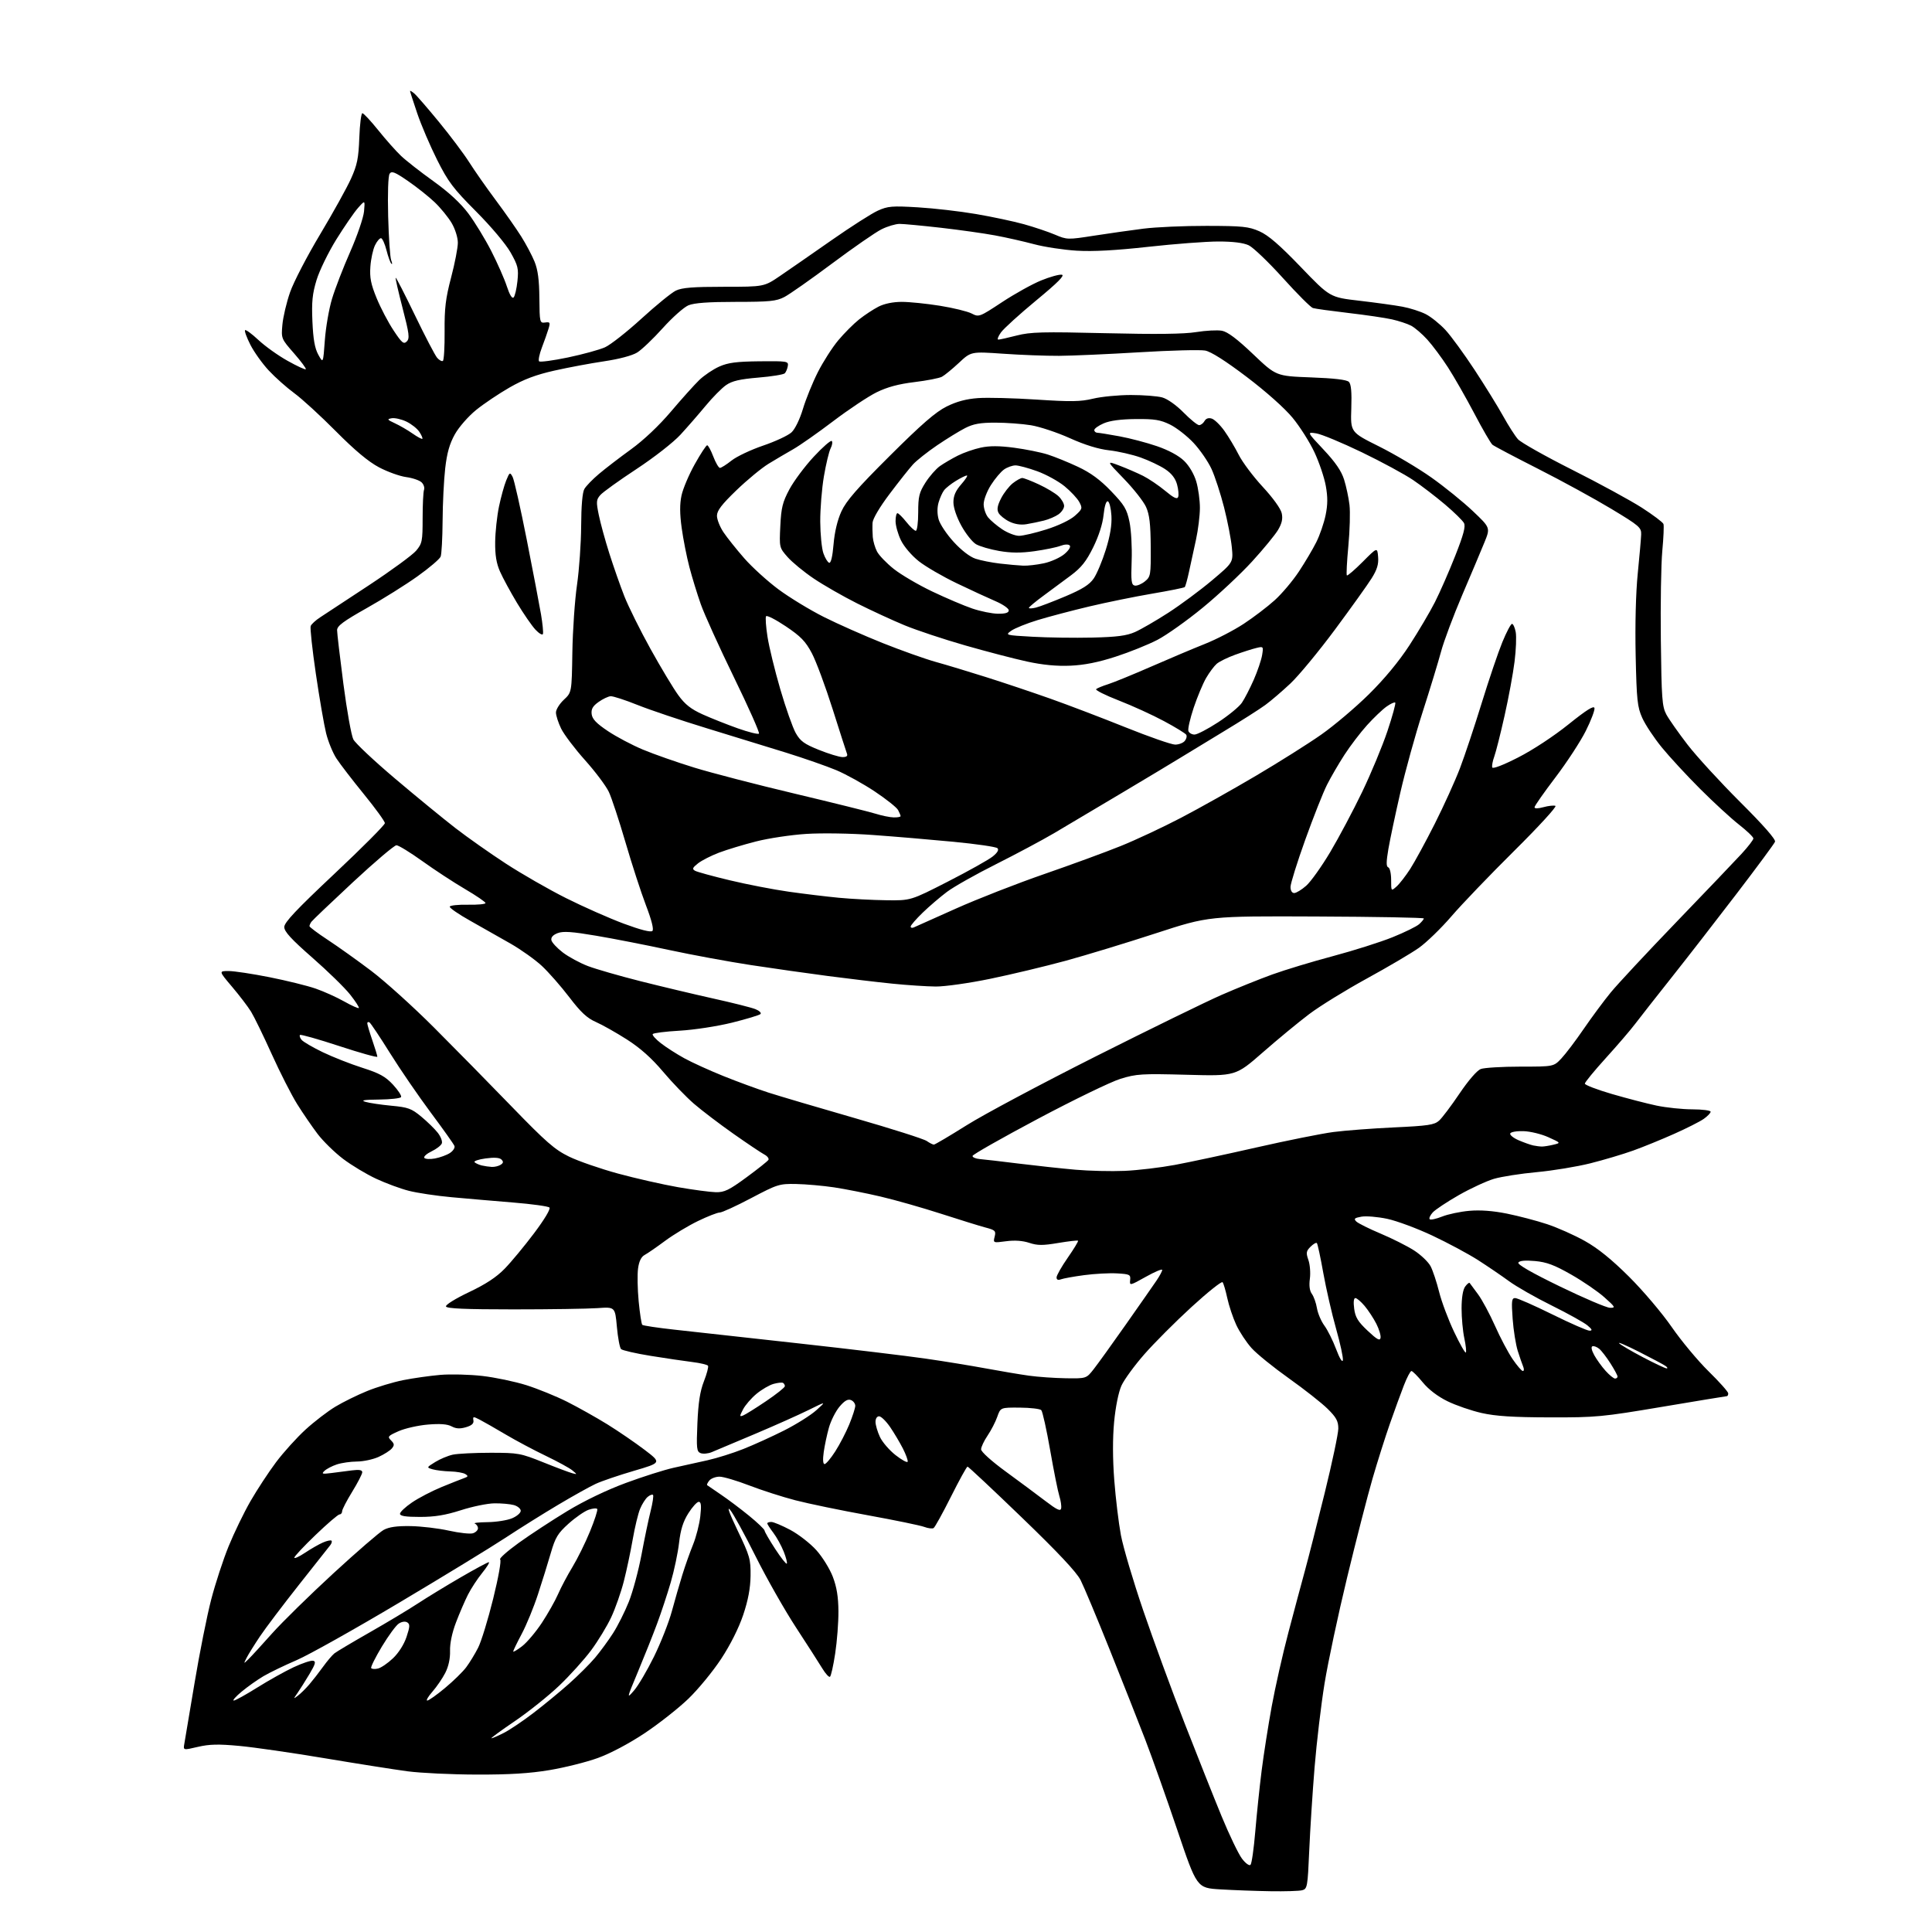 <?xml version="1.0" encoding="UTF-8" standalone="no"?>
<svg 
  version="1.1" 
  xmlns="http://www.w3.org/2000/svg" 
  xmlns:xlink="http://www.w3.org/1999/xlink" 
  xmlns:svg="http://www.w3.org/2000/svg"
  xmlns:rdf="http://www.w3.org/1999/02/22-rdf-syntax-ns#"
  xmlns:cc="http://creativecommons.org/ns#"
  xmlns:dc="http://purl.org/dc/elements/1.1/"
  viewBox="0 0 768 768"
  width="768"
  height="768"
>
<style>svg {background-color: white; }</style>"
<path stroke="none" fill="black" fill-rule="evenodd" d="M505.00,751.79C499.23,751.70 490.29,751.37 485.14,751.06C475.78,750.50 475.78,750.50 468.01,727.50C463.74,714.85 457.99,698.65 455.24,691.50C452.48,684.35 446.11,668.21 441.07,655.63C436.03,643.05 430.85,630.67 429.56,628.13C427.95,624.95 420.64,617.16 406.21,603.25C394.66,592.11 384.94,583.00 384.61,583.00C384.28,583.00 381.33,588.36 378.04,594.92C374.75,601.48 371.64,607.11 371.12,607.43C370.59,607.75 368.93,607.54 367.41,606.97C365.90,606.39 355.85,604.32 345.08,602.36C334.31,600.41 321.30,597.72 316.16,596.38C311.02,595.05 302.77,592.39 297.81,590.48C292.85,588.57 287.55,587.00 286.02,587.00C284.49,587.00 282.68,587.69 281.98,588.52C281.28,589.36 280.89,590.20 281.11,590.38C281.32,590.56 283.77,592.23 286.54,594.10C289.32,595.97 294.35,599.75 297.72,602.50C301.10,605.25 303.89,607.92 303.93,608.43C303.97,608.94 305.86,612.22 308.14,615.71C310.41,619.20 312.49,621.84 312.76,621.57C313.03,621.30 312.48,619.15 311.54,616.79C310.60,614.43 308.75,611.07 307.42,609.32C306.09,607.57 305.00,605.88 305.00,605.57C305.00,605.26 305.72,605.00 306.61,605.00C307.50,605.00 310.90,606.43 314.17,608.17C317.45,609.92 322.10,613.54 324.51,616.22C326.92,618.90 329.87,623.66 331.06,626.80C332.61,630.85 333.25,634.81 333.29,640.50C333.32,644.90 332.74,652.46 332.00,657.29C331.27,662.13 330.33,666.30 329.92,666.55C329.51,666.80 328.15,665.32 326.90,663.26C325.65,661.19 320.95,653.88 316.46,647.00C311.96,640.12 304.73,627.39 300.39,618.71C296.05,610.02 291.49,601.69 290.24,600.21C288.84,598.53 289.97,601.64 293.22,608.42C298.08,618.55 298.44,619.84 298.36,626.42C298.29,631.33 297.40,636.09 295.44,641.94C293.68,647.17 290.36,653.80 286.68,659.41C283.41,664.38 277.54,671.53 273.62,675.30C269.70,679.07 261.88,685.23 256.23,688.99C250.05,693.10 242.65,697.02 237.68,698.82C233.14,700.47 224.49,702.63 218.46,703.64C210.56,704.96 202.47,705.46 189.50,705.42C179.60,705.40 167.22,704.81 162.00,704.12C156.78,703.42 141.99,701.09 129.14,698.94C116.29,696.78 100.99,694.57 95.14,694.03C86.82,693.25 83.23,693.34 78.65,694.41C72.80,695.78 72.80,695.78 73.28,693.14C73.55,691.69 75.37,680.83 77.34,669.00C79.31,657.17 82.28,642.28 83.94,635.89C85.60,629.50 88.73,619.93 90.90,614.62C93.07,609.31 96.97,601.26 99.57,596.74C102.18,592.21 106.74,585.25 109.72,581.27C112.70,577.30 117.99,571.45 121.47,568.27C124.94,565.10 130.28,561.00 133.33,559.17C136.38,557.33 142.05,554.54 145.94,552.96C149.83,551.37 156.28,549.43 160.26,548.63C164.24,547.84 170.88,546.90 175.00,546.54C179.12,546.19 186.65,546.38 191.72,546.96C196.79,547.54 204.66,549.19 209.22,550.62C213.77,552.06 221.07,555.03 225.44,557.22C229.80,559.42 237.00,563.46 241.44,566.20C245.87,568.95 252.53,573.51 256.24,576.33C262.97,581.46 262.97,581.46 252.02,584.67C246.00,586.43 239.14,588.77 236.79,589.86C234.43,590.96 227.72,594.70 221.88,598.18C216.03,601.65 206.58,607.57 200.88,611.32C195.17,615.08 176.14,626.70 158.58,637.15C141.03,647.60 122.75,657.85 117.95,659.92C113.15,661.98 107.22,664.85 104.76,666.29C102.31,667.73 98.39,670.51 96.05,672.46C93.72,674.40 92.31,676.00 92.92,676.00C93.52,676.00 97.73,673.67 102.26,670.83C106.79,667.99 113.30,664.36 116.72,662.75C120.14,661.15 123.62,659.99 124.46,660.17C125.68,660.44 125.39,661.47 122.99,665.50C121.35,668.25 119.22,671.62 118.26,673.00C116.56,675.45 116.57,675.47 118.49,674.00C119.57,673.17 121.58,671.19 122.96,669.58C124.33,667.98 126.79,664.83 128.41,662.58C130.02,660.34 132.06,657.94 132.92,657.25C133.79,656.56 140.12,652.79 147.00,648.87C153.88,644.95 162.45,639.80 166.06,637.43C169.67,635.06 177.32,630.40 183.06,627.06C188.80,623.73 193.86,621.00 194.31,621.00C194.76,621.00 193.58,622.91 191.69,625.25C189.79,627.59 187.24,631.49 186.01,633.93C184.78,636.37 182.64,641.32 181.27,644.93C179.71,649.01 178.81,653.30 178.90,656.25C178.99,659.29 178.30,662.44 177.01,664.98C175.90,667.16 173.59,670.53 171.89,672.47C170.19,674.41 169.27,676.00 169.84,676.00C170.42,676.00 173.59,673.76 176.88,671.02C180.18,668.28 183.98,664.56 185.32,662.77C186.67,660.97 188.80,657.48 190.06,655.00C191.32,652.52 194.01,643.75 196.05,635.50C198.18,626.87 199.35,620.25 198.82,619.91C198.31,619.58 201.63,616.62 206.19,613.33C210.76,610.04 219.45,604.35 225.50,600.68C232.27,596.58 241.23,592.28 248.79,589.49C255.55,586.99 264.10,584.28 267.79,583.46C271.48,582.64 277.54,581.29 281.27,580.47C284.99,579.64 291.40,577.63 295.51,575.99C299.63,574.36 306.93,571.04 311.75,568.61C316.56,566.18 322.30,562.57 324.50,560.59C328.50,557.00 328.50,557.00 321.50,560.46C317.65,562.37 307.98,566.69 300.00,570.06C292.02,573.43 284.33,576.67 282.90,577.26C281.47,577.85 279.50,578.02 278.52,577.65C276.93,577.04 276.80,575.82 277.23,565.73C277.58,557.58 278.28,553.02 279.82,549.09C280.98,546.12 281.71,543.34 281.45,542.91C281.18,542.49 278.39,541.82 275.23,541.43C272.08,541.04 264.62,539.94 258.67,538.98C252.71,538.02 247.40,536.80 246.88,536.28C246.36,535.76 245.61,531.77 245.22,527.42C244.50,519.50 244.50,519.50 237.50,520.00C233.65,520.27 218.61,520.50 204.08,520.50C184.92,520.50 177.56,520.18 177.28,519.34C177.06,518.69 181.05,516.21 186.40,513.67C193.05,510.52 197.33,507.72 200.62,504.33C203.21,501.68 208.47,495.32 212.32,490.21C216.48,484.68 218.94,480.55 218.41,480.01C217.91,479.52 211.43,478.62 204.00,478.02C196.57,477.41 185.55,476.47 179.50,475.91C173.45,475.36 165.80,474.21 162.50,473.36C159.20,472.52 153.35,470.36 149.50,468.56C145.65,466.77 139.75,463.22 136.38,460.67C133.02,458.12 128.46,453.66 126.26,450.77C124.06,447.87 120.39,442.52 118.11,438.87C115.84,435.23 111.30,426.30 108.02,419.04C104.74,411.77 101.04,404.18 99.80,402.16C98.56,400.15 95.16,395.69 92.24,392.25C86.95,386.00 86.95,386.00 90.89,386.00C93.06,386.00 100.39,387.11 107.17,388.46C113.95,389.81 122.17,391.84 125.44,392.97C128.71,394.10 133.81,396.40 136.79,398.08C139.77,399.76 142.40,400.94 142.64,400.70C142.87,400.46 141.32,398.05 139.18,395.35C137.05,392.65 130.28,386.05 124.15,380.68C115.75,373.32 113.00,370.32 113.00,368.51C113.00,366.68 117.77,361.62 132.99,347.30C143.99,336.96 152.99,327.92 152.99,327.22C153.00,326.52 149.25,321.34 144.67,315.72C140.09,310.10 135.17,303.70 133.74,301.50C132.30,299.30 130.46,294.80 129.64,291.50C128.82,288.20 126.98,277.56 125.56,267.86C124.14,258.17 123.21,249.62 123.50,248.86C123.79,248.11 125.49,246.56 127.27,245.40C129.04,244.25 137.78,238.51 146.67,232.64C155.57,226.77 164.00,220.60 165.42,218.91C167.81,216.07 168.00,215.12 168.00,206.01C168.00,200.59 168.25,195.51 168.56,194.71C168.86,193.91 168.45,192.59 167.63,191.78C166.82,190.96 164.05,190.00 161.47,189.65C158.90,189.30 154.03,187.55 150.65,185.76C146.44,183.53 141.03,179.01 133.50,171.42C127.45,165.32 120.03,158.52 117.00,156.31C113.97,154.09 109.40,150.03 106.83,147.27C104.27,144.52 100.98,139.91 99.52,137.03C98.06,134.16 97.11,131.55 97.42,131.25C97.72,130.95 100.12,132.71 102.75,135.17C105.38,137.63 110.58,141.35 114.32,143.43C118.05,145.52 121.31,147.03 121.56,146.78C121.81,146.53 119.70,143.69 116.88,140.46C111.79,134.64 111.76,134.57 112.26,129.04C112.54,125.97 113.91,120.18 115.31,116.16C116.71,112.14 122.07,101.80 127.24,93.18C132.40,84.55 137.94,74.58 139.54,71.00C141.99,65.57 142.53,62.90 142.83,54.75C143.03,49.39 143.58,45.00 144.05,45.00C144.53,45.00 147.36,48.04 150.35,51.75C153.33,55.46 157.39,60.04 159.36,61.91C161.32,63.79 167.11,68.32 172.22,71.98C178.38,76.39 183.07,80.73 186.17,84.85C188.74,88.28 192.84,95.00 195.29,99.79C197.74,104.58 200.53,110.90 201.48,113.84C202.58,117.20 203.57,118.83 204.17,118.23C204.69,117.71 205.37,114.79 205.69,111.74C206.20,106.76 205.92,105.60 202.96,100.35C201.06,96.99 195.22,90.05 189.23,84.04C180.15,74.93 178.15,72.28 173.76,63.54C170.99,58.02 167.43,49.70 165.86,45.06C164.29,40.42 163.00,36.43 163.00,36.19C163.00,35.95 163.74,36.37 164.64,37.12C165.54,37.86 169.98,42.98 174.50,48.49C179.02,53.99 184.43,61.20 186.52,64.50C188.61,67.80 193.33,74.55 197.02,79.50C200.71,84.45 205.29,90.97 207.19,94.00C209.10,97.03 211.48,101.53 212.49,104.00C213.81,107.25 214.35,111.27 214.41,118.50C214.50,128.20 214.57,128.49 216.70,128.20C218.67,127.92 218.80,128.18 218.04,130.70C217.57,132.24 216.38,135.62 215.39,138.21C214.40,140.81 213.91,143.25 214.30,143.63C214.69,144.02 219.84,143.33 225.75,142.10C231.66,140.86 238.30,139.04 240.50,138.05C242.70,137.06 249.22,131.93 255.00,126.65C260.77,121.38 266.92,116.37 268.65,115.53C271.08,114.35 275.48,114.00 287.77,114.00C303.74,114.00 303.74,114.00 310.12,109.66C313.63,107.27 322.80,100.91 330.50,95.53C338.20,90.15 346.50,84.84 348.95,83.74C352.92,81.94 354.63,81.80 364.91,82.42C371.25,82.80 381.62,83.99 387.96,85.08C394.31,86.16 402.88,87.98 407.00,89.12C411.12,90.27 416.69,92.14 419.37,93.28C424.15,95.31 424.45,95.32 434.87,93.69C440.72,92.78 449.55,91.53 454.50,90.90C459.45,90.27 470.77,89.77 479.65,89.79C493.93,89.81 496.36,90.06 500.65,91.95C504.18,93.51 508.66,97.38 517.08,106.14C528.66,118.19 528.66,118.19 540.34,119.54C546.76,120.29 554.47,121.35 557.47,121.91C560.46,122.46 564.64,123.80 566.75,124.87C568.86,125.95 572.40,128.80 574.62,131.20C576.83,133.60 582.03,140.73 586.17,147.03C590.31,153.34 595.41,161.59 597.51,165.38C599.60,169.16 602.26,173.31 603.41,174.60C604.56,175.89 614.27,181.36 625.00,186.76C635.73,192.16 648.17,198.94 652.66,201.82C657.14,204.71 661.01,207.62 661.25,208.29C661.49,208.95 661.28,213.78 660.79,219.00C660.30,224.22 660.04,240.20 660.21,254.50C660.48,277.67 660.72,280.88 662.39,284.00C663.43,285.93 667.22,291.32 670.82,296.00C674.43,300.68 683.85,310.95 691.76,318.84C700.95,327.99 705.95,333.69 705.60,334.60C705.30,335.39 698.43,344.68 690.34,355.26C682.25,365.84 670.64,380.80 664.53,388.50C658.42,396.20 651.89,404.52 650.01,407.00C648.14,409.48 642.87,415.61 638.30,420.64C633.74,425.67 630.00,430.23 630.00,430.76C630.00,431.30 634.84,433.15 640.75,434.88C646.66,436.60 654.65,438.68 658.50,439.49C662.35,440.30 668.76,440.97 672.75,440.98C676.74,440.99 680.00,441.42 680.00,441.93C680.00,442.44 678.76,443.73 677.25,444.79C675.74,445.85 670.45,448.53 665.50,450.73C660.55,452.94 653.22,455.93 649.21,457.37C645.19,458.81 637.54,461.09 632.21,462.43C626.87,463.77 617.29,465.35 610.92,465.94C604.56,466.52 596.91,467.72 593.92,468.59C590.94,469.47 584.64,472.38 579.93,475.06C575.22,477.75 570.53,480.86 569.52,481.98C568.51,483.10 567.97,484.30 568.33,484.66C568.69,485.02 570.90,484.54 573.24,483.61C575.58,482.67 580.45,481.64 584.06,481.32C588.41,480.94 593.46,481.31 599.06,482.44C603.70,483.38 610.88,485.26 615.00,486.63C619.12,487.99 625.88,491.00 630.00,493.31C635.16,496.19 640.64,500.62 647.56,507.50C653.11,513.02 660.71,521.98 664.52,527.50C668.32,533.00 674.93,540.94 679.21,545.14C683.50,549.34 687.00,553.28 687.00,553.89C687.00,554.50 686.75,555.00 686.44,555.00C686.14,555.00 674.55,556.91 660.69,559.24C636.89,563.25 634.43,563.48 616.00,563.43C601.50,563.40 594.58,562.95 589.00,561.70C584.88,560.77 578.74,558.66 575.37,557.00C571.49,555.10 567.88,552.34 565.55,549.49C563.52,547.02 561.51,545.00 561.07,545.00C560.63,545.00 559.27,547.59 558.05,550.75C556.82,553.91 554.32,560.77 552.49,566.00C550.66,571.23 547.55,581.04 545.59,587.81C543.63,594.57 539.09,612.23 535.51,627.05C531.92,641.87 527.88,660.86 526.52,669.25C525.16,677.64 523.38,692.60 522.57,702.50C521.76,712.40 520.80,727.32 520.44,735.66C519.82,750.04 519.67,750.85 517.64,751.40C516.46,751.71 510.77,751.89 505.00,751.79zM497.10,741.30C497.57,740.83 498.43,734.83 499.00,727.97C499.58,721.11 500.71,710.23 501.53,703.78C502.34,697.34 504.15,685.87 505.53,678.28C506.92,670.70 509.89,657.52 512.14,649.00C514.38,640.48 517.33,629.46 518.69,624.51C520.05,619.57 523.60,605.62 526.58,593.51C529.56,581.41 532.00,569.86 532.00,567.87C532.00,564.91 531.20,563.44 527.75,560.03C525.41,557.72 518.50,552.28 512.39,547.94C506.28,543.60 499.59,538.19 497.54,535.91C495.49,533.64 492.73,529.47 491.42,526.64C490.11,523.81 488.51,519.02 487.86,516.00C487.21,512.98 486.37,510.14 485.99,509.70C485.60,509.25 480.05,513.69 473.65,519.55C467.25,525.41 458.80,533.88 454.88,538.36C450.95,542.84 446.86,548.45 445.78,550.84C444.63,553.41 443.44,559.28 442.88,565.24C442.27,571.74 442.29,579.96 442.94,588.41C443.49,595.61 444.68,605.45 445.58,610.27C446.49,615.09 450.49,628.59 454.48,640.27C458.47,651.95 465.85,672.08 470.89,685.00C475.93,697.92 482.55,714.58 485.61,722.00C488.67,729.42 492.31,737.00 493.70,738.83C495.12,740.71 496.61,741.79 497.10,741.30zM195.34,691.00C195.75,691.00 197.97,690.03 200.29,688.85C202.61,687.67 207.88,684.13 212.00,680.97C216.12,677.82 222.49,672.59 226.13,669.35C229.78,666.11 234.46,661.45 236.54,658.98C238.61,656.52 241.83,652.14 243.68,649.25C245.54,646.37 248.36,640.74 249.96,636.75C251.55,632.76 253.82,624.33 255.01,618.00C256.19,611.67 257.82,603.86 258.64,600.64C259.45,597.42 259.87,594.54 259.58,594.25C259.29,593.95 258.34,594.31 257.47,595.03C256.60,595.75 255.24,597.88 254.46,599.75C253.67,601.63 252.35,607.12 251.51,611.96C250.67,616.80 249.08,624.30 247.97,628.63C246.86,632.96 244.61,639.38 242.96,642.90C241.31,646.43 237.73,652.32 234.99,656.01C232.26,659.69 226.53,666.04 222.26,670.11C217.99,674.17 210.02,680.54 204.55,684.25C199.08,687.96 194.94,691.00 195.34,691.00zM252.04,672.00C253.71,670.08 257.28,664.00 259.99,658.50C262.69,653.00 265.88,644.90 267.07,640.50C268.26,636.10 270.14,629.58 271.25,626.00C272.35,622.42 274.27,617.02 275.50,614.00C276.73,610.98 278.02,605.91 278.38,602.75C278.86,598.46 278.70,597.00 277.76,597.00C277.07,597.00 275.21,599.04 273.64,601.54C271.56,604.82 270.54,608.06 269.94,613.29C269.49,617.25 267.99,624.35 266.62,629.05C265.25,633.76 262.79,641.18 261.16,645.55C259.54,649.92 256.14,658.45 253.61,664.50C249.09,675.31 249.06,675.44 252.04,672.00zM150.25,663.27C151.49,662.98 154.18,661.14 156.23,659.18C158.47,657.05 160.62,653.66 161.60,650.70C162.97,646.58 163.01,645.63 161.88,644.92C161.06,644.42 159.71,644.61 158.51,645.41C157.40,646.13 154.39,650.25 151.80,654.54C149.22,658.84 147.30,662.68 147.55,663.08C147.80,663.48 149.01,663.57 150.25,663.27zM98.82,659.50C99.94,658.40 104.16,653.81 108.18,649.29C112.21,644.78 123.15,634.05 132.50,625.45C141.85,616.85 150.85,609.07 152.50,608.17C154.62,607.01 157.75,606.56 163.21,606.65C167.44,606.72 174.31,607.53 178.45,608.46C182.60,609.38 186.90,609.85 188.00,609.50C189.10,609.15 190.00,608.26 190.00,607.52C190.00,606.77 189.44,605.94 188.75,605.66C188.06,605.38 190.33,605.12 193.78,605.08C197.24,605.04 201.62,604.35 203.53,603.55C205.44,602.75 207.00,601.41 207.00,600.57C207.00,599.73 205.76,598.70 204.25,598.28C202.74,597.87 199.25,597.56 196.50,597.60C193.75,597.64 187.76,598.87 183.20,600.34C177.07,602.30 172.81,603.00 166.95,603.00C161.26,603.00 159.00,602.65 159.00,601.75C159.00,601.06 161.15,599.04 163.78,597.25C166.40,595.46 171.69,592.71 175.52,591.13C179.36,589.56 183.39,587.96 184.47,587.58C186.12,587.00 186.20,586.74 184.97,585.96C184.16,585.45 181.47,584.98 179.00,584.92C176.53,584.85 173.38,584.47 172.00,584.08C169.50,583.35 169.50,583.35 173.00,581.18C174.93,579.98 178.07,578.67 180.00,578.25C181.93,577.84 188.68,577.50 195.00,577.50C205.99,577.50 206.92,577.67 216.00,581.31C221.22,583.41 226.40,585.35 227.50,585.63C229.50,586.15 229.50,586.15 227.50,584.48C226.40,583.57 221.68,580.99 217.00,578.74C212.32,576.50 205.12,572.67 201.00,570.23C196.88,567.79 192.24,565.14 190.69,564.34C188.12,563.01 187.91,563.04 188.19,564.64C188.41,565.86 187.53,566.67 185.22,567.34C182.85,568.04 181.27,567.95 179.51,567.00C177.83,566.10 174.92,565.88 170.07,566.29C166.22,566.61 160.98,567.80 158.44,568.92C154.18,570.81 153.95,571.09 155.45,572.59C156.78,573.93 156.84,574.48 155.78,575.76C155.08,576.62 152.70,578.14 150.50,579.14C148.30,580.14 144.43,580.97 141.90,580.98C139.37,580.99 135.77,581.51 133.90,582.13C132.03,582.75 129.82,583.90 129.00,584.68C127.70,585.91 128.06,586.02 131.75,585.55C134.09,585.25 137.80,584.77 140.00,584.49C142.82,584.13 144.00,584.35 144.00,585.24C144.00,585.93 142.20,589.42 140.00,593.00C137.80,596.58 136.00,600.06 136.00,600.75C136.00,601.44 135.54,602.00 134.98,602.00C134.41,602.00 130.14,605.66 125.48,610.14C120.81,614.61 117.00,618.69 117.00,619.19C117.00,619.69 118.91,618.82 121.25,617.25C123.59,615.69 126.80,613.85 128.38,613.17C129.96,612.48 131.49,612.16 131.77,612.44C132.05,612.72 131.84,613.53 131.29,614.23C130.74,614.93 125.13,622.02 118.82,630.00C112.52,637.98 105.54,647.20 103.33,650.50C101.12,653.80 98.73,657.62 98.04,659.00C96.77,661.50 96.77,661.50 98.82,659.50zM207.50,654.43C209.43,652.96 212.97,648.77 215.38,645.13C217.78,641.48 220.70,636.32 221.86,633.65C223.02,630.99 225.60,626.12 227.59,622.85C229.58,619.57 232.71,613.23 234.54,608.75C236.38,604.27 237.67,600.27 237.42,599.86C237.16,599.45 235.62,599.59 233.98,600.16C232.34,600.73 228.76,603.21 226.02,605.67C221.73,609.53 220.75,611.15 218.96,617.32C217.82,621.27 215.52,628.67 213.85,633.76C212.19,638.86 209.29,645.92 207.41,649.46C205.54,652.99 204.00,656.16 204.00,656.50C204.00,656.83 205.58,655.90 207.50,654.43zM421.82,599.60C422.00,598.71 421.68,596.52 421.12,594.74C420.55,592.96 418.90,584.75 417.46,576.50C416.02,568.25 414.43,561.07 413.92,560.55C413.42,560.03 409.56,559.58 405.36,559.55C397.73,559.50 397.73,559.50 396.43,563.20C395.72,565.24 393.98,568.60 392.57,570.68C391.16,572.76 390.00,575.22 390.00,576.14C390.00,577.10 394.14,580.83 399.75,584.93C405.11,588.85 412.20,594.11 415.50,596.63C420.17,600.20 421.57,600.86 421.82,599.60zM327.78,582.00C328.34,582.00 330.24,579.74 332.02,576.97C333.80,574.20 336.31,569.36 337.60,566.22C338.89,563.07 339.96,559.76 339.98,558.86C339.99,557.95 339.21,556.91 338.25,556.54C337.01,556.06 335.69,556.82 333.71,559.18C332.18,561.01 330.29,564.75 329.51,567.50C328.74,570.25 327.80,574.64 327.44,577.25C327.02,580.22 327.15,582.00 327.78,582.00zM360.81,581.05C360.98,580.56 360.13,578.20 358.92,575.82C357.71,573.45 355.42,569.59 353.82,567.25C352.21,564.91 350.25,563.00 349.45,563.00C348.61,563.00 348.01,563.94 348.03,565.25C348.04,566.49 348.83,569.16 349.78,571.20C350.72,573.23 353.52,576.49 356.00,578.43C358.48,580.37 360.64,581.55 360.81,581.05zM295.40,562.68C296.27,562.34 300.37,559.79 304.50,557.00C308.62,554.22 312.00,551.53 312.00,551.03C312.00,550.53 311.66,549.93 311.25,549.71C310.84,549.48 309.15,549.66 307.50,550.12C305.85,550.57 302.80,552.35 300.73,554.06C298.66,555.78 296.25,558.56 295.38,560.24C293.93,563.03 293.93,563.24 295.40,562.68zM423.67,547.88C431.83,548.00 431.83,548.00 434.77,544.25C436.39,542.19 442.14,534.20 447.55,526.50C452.96,518.80 458.43,510.97 459.69,509.11C460.96,507.25 462.00,505.31 462.00,504.81C462.00,504.31 459.07,505.54 455.50,507.54C449.12,511.11 449.00,511.13 449.25,508.84C449.48,506.67 449.10,506.48 444.00,506.19C440.98,506.02 435.11,506.33 430.96,506.89C426.82,507.44 422.65,508.20 421.71,508.56C420.59,508.99 420.00,508.72 420.00,507.78C420.00,507.00 422.00,503.48 424.45,499.96C426.90,496.44 428.74,493.40 428.54,493.20C428.34,493.00 424.79,493.41 420.66,494.10C414.51,495.14 412.41,495.13 409.14,494.05C406.53,493.18 403.33,492.96 399.95,493.41C394.78,494.10 394.76,494.09 395.39,491.59C395.96,489.31 395.63,488.98 391.76,487.96C389.42,487.34 381.43,484.86 374.00,482.46C366.57,480.06 355.77,476.99 350.00,475.64C344.23,474.29 335.92,472.65 331.54,471.99C327.17,471.34 320.42,470.74 316.54,470.66C309.79,470.53 309.06,470.76 298.62,476.26C292.64,479.42 287.00,482.00 286.09,482.00C285.19,482.00 281.31,483.51 277.47,485.37C273.64,487.22 267.76,490.76 264.41,493.24C261.07,495.72 257.41,498.25 256.28,498.85C254.90,499.59 254.04,501.34 253.64,504.22C253.31,506.57 253.42,512.45 253.88,517.28C254.35,522.11 254.99,526.32 255.31,526.64C255.63,526.96 261.42,527.83 268.19,528.57C274.96,529.31 297.15,531.76 317.50,534.02C337.85,536.27 360.57,539.00 368.00,540.08C375.43,541.15 386.23,542.92 392.00,543.99C397.77,545.06 405.43,546.35 409.00,546.85C412.57,547.35 419.17,547.81 423.67,547.88zM642.01,548.00C642.55,548.00 643.00,547.64 643.00,547.20C643.00,546.75 641.73,544.39 640.17,541.95C638.61,539.50 636.60,536.89 635.70,536.16C634.80,535.42 633.60,534.97 633.03,535.16C632.39,535.37 632.67,536.74 633.74,538.70C634.71,540.46 636.74,543.27 638.26,544.95C639.77,546.63 641.46,548.00 642.01,548.00zM605.36,545.00C605.83,545.00 605.89,544.21 605.49,543.25C605.09,542.29 604.12,539.48 603.33,537.00C602.55,534.52 601.63,528.79 601.30,524.25C600.78,517.11 600.92,516.00 602.30,516.00C603.18,516.00 609.83,518.92 617.08,522.50C624.32,526.08 630.98,528.99 631.88,528.97C633.11,528.94 632.90,528.43 631.00,526.84C629.62,525.69 623.26,522.15 616.86,518.98C610.45,515.81 602.80,511.45 599.86,509.29C596.91,507.13 591.35,503.35 587.50,500.88C583.65,498.42 575.52,494.06 569.43,491.19C563.34,488.32 555.24,485.31 551.43,484.50C547.62,483.70 543.00,483.31 541.16,483.65C538.39,484.15 538.05,484.48 539.16,485.57C539.90,486.29 544.24,488.45 548.80,490.37C553.37,492.29 559.35,495.30 562.10,497.06C564.84,498.82 567.81,501.67 568.70,503.38C569.59,505.10 571.11,509.68 572.08,513.57C573.05,517.46 575.72,524.58 578.01,529.40C580.30,534.22 582.40,537.93 582.68,537.65C582.97,537.37 582.70,534.83 582.10,532.02C581.49,529.20 581.00,523.86 581.00,520.14C581.00,515.88 581.53,512.66 582.42,511.44C583.20,510.38 584.00,509.73 584.21,510.00C584.41,510.28 585.91,512.30 587.54,514.50C589.17,516.70 592.19,522.33 594.27,527.00C596.34,531.67 599.49,537.64 601.27,540.25C603.05,542.86 604.89,545.00 605.36,545.00zM662.50,543.96C663.05,543.96 662.83,543.51 662.00,542.94C661.17,542.38 656.45,539.86 651.50,537.35C646.55,534.85 643.00,533.32 643.62,533.97C644.24,534.61 648.51,537.12 653.12,539.54C657.73,541.96 661.95,543.95 662.50,543.96zM533.81,540.72C534.00,539.74 532.79,534.11 531.12,528.22C529.45,522.32 527.17,512.36 526.04,506.09C524.92,499.81 523.77,494.43 523.47,494.14C523.18,493.85 522.05,494.51 520.95,495.60C519.22,497.34 519.11,498.02 520.11,500.88C520.74,502.68 521.00,506.03 520.69,508.33C520.32,511.07 520.60,513.13 521.49,514.34C522.24,515.36 523.15,517.90 523.50,519.99C523.85,522.09 525.19,525.23 526.47,526.96C527.75,528.70 529.85,532.90 531.13,536.31C532.49,539.94 533.60,541.76 533.81,540.72zM548.79,531.83C548.97,530.90 548.21,528.38 547.11,526.21C546.00,524.04 543.91,520.86 542.46,519.13C541.01,517.41 539.35,516.00 538.78,516.00C538.13,516.00 537.95,517.60 538.31,520.24C538.76,523.66 539.81,525.37 543.66,528.99C547.38,532.49 548.53,533.13 548.79,531.83zM640.00,519.87C642.30,519.91 642.13,519.58 637.78,515.71C635.19,513.39 629.24,509.32 624.57,506.66C617.91,502.86 614.81,501.70 610.18,501.28C606.30,500.93 604.03,501.14 603.57,501.89C603.11,502.64 608.84,505.93 620.18,511.43C629.71,516.05 638.62,519.85 640.00,519.87zM284.54,473.92C287.96,473.99 289.82,473.09 296.71,468.03C301.18,464.75 305.12,461.62 305.45,461.08C305.78,460.54 305.03,459.56 303.78,458.90C302.53,458.24 297.00,454.53 291.50,450.66C286.00,446.79 278.96,441.43 275.86,438.76C272.76,436.08 267.23,430.35 263.58,426.02C259.03,420.62 254.52,416.61 249.22,413.22C244.97,410.51 239.42,407.37 236.88,406.26C233.34,404.70 230.87,402.40 226.27,396.36C222.97,392.04 218.07,386.46 215.39,383.96C212.70,381.47 207.12,377.49 203.00,375.13C198.88,372.76 191.68,368.68 187.00,366.06C182.32,363.45 178.63,360.90 178.78,360.40C178.93,359.91 182.20,359.56 186.03,359.64C189.86,359.71 193.00,359.42 193.00,358.98C193.00,358.55 189.32,356.03 184.83,353.40C180.33,350.76 172.71,345.77 167.88,342.30C163.05,338.84 158.42,336.00 157.59,336.00C156.76,336.00 148.98,342.61 140.29,350.69C131.61,358.77 124.17,365.86 123.77,366.44C123.36,367.02 123.02,367.80 123.02,368.16C123.01,368.52 126.26,370.96 130.25,373.58C134.24,376.20 142.00,381.73 147.50,385.88C153.00,390.03 164.26,400.19 172.52,408.46C180.79,416.73 194.74,430.93 203.52,440.00C217.08,454.00 220.52,457.00 226.20,459.77C229.89,461.57 238.67,464.60 245.70,466.52C252.74,468.43 263.45,470.86 269.50,471.92C275.55,472.97 282.32,473.87 284.54,473.92zM447.03,465.44C452.27,465.21 461.27,464.14 467.03,463.07C472.79,462.00 487.40,458.87 499.50,456.12C511.60,453.37 525.33,450.62 530.00,450.00C534.67,449.39 545.56,448.56 554.18,448.16C567.73,447.53 570.17,447.16 572.06,445.47C573.27,444.38 576.92,439.54 580.18,434.70C583.71,429.48 587.13,425.52 588.62,424.95C590.00,424.43 597.09,424.00 604.37,424.00C617.61,424.00 617.61,424.00 620.67,420.75C622.36,418.96 626.36,413.68 629.56,409.00C632.77,404.32 637.60,397.80 640.31,394.50C643.01,391.20 654.76,378.60 666.41,366.50C678.07,354.40 689.72,342.20 692.30,339.40C694.89,336.59 697.00,333.84 697.00,333.29C697.00,332.74 694.40,330.25 691.23,327.76C688.05,325.27 681.13,318.90 675.83,313.60C670.54,308.31 663.69,300.90 660.62,297.14C657.54,293.38 654.04,288.10 652.83,285.40C650.87,281.02 650.59,278.36 650.20,260.50C649.94,248.35 650.26,235.60 651.03,228.00C651.72,221.12 652.33,214.15 652.39,212.50C652.49,209.70 651.69,209.01 640.50,202.27C633.90,198.29 620.85,191.15 611.50,186.41C602.15,181.67 593.95,177.35 593.28,176.80C592.62,176.26 589.36,170.66 586.06,164.36C582.75,158.07 578.04,149.83 575.60,146.05C573.16,142.27 569.47,137.31 567.40,135.02C565.34,132.74 562.42,130.24 560.93,129.46C559.43,128.69 556.02,127.56 553.35,126.96C550.68,126.36 542.88,125.21 536.00,124.41C529.12,123.60 522.78,122.73 521.90,122.45C521.02,122.18 515.65,116.81 509.96,110.50C504.27,104.20 498.17,98.36 496.41,97.52C494.29,96.52 490.20,96.00 484.35,96.00C479.48,96.00 466.95,96.95 456.50,98.11C443.49,99.55 434.50,100.04 428.00,99.65C422.77,99.33 415.12,98.17 411.00,97.06C406.88,95.96 399.90,94.38 395.50,93.57C391.10,92.75 381.43,91.39 374.00,90.54C366.57,89.70 359.20,89.00 357.61,89.00C356.02,89.00 352.77,89.97 350.39,91.16C348.01,92.35 339.19,98.46 330.78,104.74C322.38,111.01 313.83,117.01 311.79,118.07C308.59,119.73 305.93,120.00 292.51,120.00C281.58,120.00 275.96,120.41 273.65,121.37C271.85,122.13 267.27,126.20 263.47,130.42C259.68,134.65 255.09,139.01 253.29,140.13C251.31,141.35 246.11,142.74 240.20,143.61C234.81,144.41 225.88,146.08 220.37,147.32C213.07,148.96 208.25,150.78 202.60,154.01C198.34,156.45 192.34,160.48 189.27,162.97C186.15,165.50 182.43,169.76 180.82,172.63C178.72,176.38 177.68,180.03 176.98,186.13C176.45,190.73 175.98,200.12 175.94,207.00C175.89,213.88 175.55,220.29 175.16,221.26C174.78,222.23 170.65,225.75 165.98,229.08C161.32,232.42 152.21,238.12 145.75,241.75C136.47,246.98 134.00,248.81 134.00,250.50C134.00,251.68 135.13,261.31 136.51,271.90C137.89,282.48 139.67,292.39 140.46,293.92C141.25,295.45 148.78,302.52 157.20,309.64C165.61,316.76 176.36,325.56 181.08,329.21C185.80,332.86 194.80,339.20 201.08,343.29C207.36,347.38 218.12,353.56 225.00,357.01C231.88,360.46 242.20,365.02 247.93,367.16C254.65,369.65 258.71,370.69 259.34,370.06C259.96,369.44 259.04,365.79 256.75,359.80C254.80,354.68 251.14,343.42 248.62,334.77C246.09,326.12 243.12,317.12 242.01,314.77C240.90,312.42 236.65,306.75 232.55,302.17C228.46,297.60 224.18,291.94 223.05,289.61C221.92,287.28 221.00,284.41 221.00,283.23C221.00,282.06 222.41,279.78 224.13,278.17C227.27,275.24 227.27,275.24 227.52,259.37C227.66,250.64 228.49,238.55 229.37,232.50C230.24,226.45 230.99,215.88 231.02,209.00C231.05,201.12 231.52,195.72 232.29,194.39C232.95,193.22 235.57,190.52 238.10,188.39C240.63,186.25 246.36,181.85 250.84,178.61C255.87,174.97 261.94,169.23 266.71,163.61C270.95,158.60 276.02,152.96 277.96,151.08C279.90,149.21 283.49,146.79 285.93,145.71C289.44,144.15 292.81,143.72 301.94,143.62C312.98,143.51 313.48,143.59 313.17,145.50C312.98,146.60 312.45,147.90 311.97,148.39C311.50,148.89 306.75,149.66 301.42,150.10C294.03,150.73 291.00,151.44 288.62,153.09C286.90,154.29 283.25,157.98 280.50,161.31C277.75,164.63 273.25,169.80 270.50,172.79C267.69,175.85 260.02,181.84 253.00,186.46C246.12,190.98 239.67,195.62 238.66,196.76C237.01,198.64 236.95,199.43 238.02,204.67C238.67,207.88 240.56,214.78 242.22,220.00C243.88,225.22 246.56,232.88 248.18,237.00C249.80,241.12 254.49,250.57 258.61,258.00C262.73,265.43 267.69,273.68 269.64,276.35C272.31,280.03 274.66,281.88 279.33,283.99C282.72,285.52 289.00,288.01 293.28,289.53C297.55,291.04 301.35,291.99 301.70,291.63C302.06,291.27 297.58,281.20 291.75,269.24C285.92,257.28 279.99,244.20 278.57,240.17C277.15,236.14 275.11,229.50 274.04,225.41C272.97,221.32 271.59,214.33 270.98,209.89C270.20,204.18 270.18,200.37 270.92,196.93C271.50,194.25 273.86,188.67 276.18,184.53C278.49,180.39 280.71,177.00 281.11,177.00C281.51,177.00 282.61,179.02 283.55,181.50C284.50,183.97 285.69,186.00 286.19,186.00C286.70,186.00 288.78,184.68 290.81,183.07C292.84,181.46 298.49,178.79 303.37,177.13C308.25,175.47 313.33,173.10 314.66,171.85C316.05,170.55 317.96,166.61 319.18,162.54C320.34,158.67 323.00,152.12 325.08,148.00C327.16,143.88 330.81,138.17 333.18,135.33C335.56,132.48 339.30,128.73 341.50,126.98C343.70,125.23 347.17,122.95 349.21,121.90C351.54,120.71 354.99,120.00 358.47,120.00C361.52,120.00 368.36,120.70 373.66,121.55C378.96,122.40 384.62,123.79 386.24,124.62C389.13,126.12 389.33,126.05 398.35,120.10C403.39,116.78 410.37,112.90 413.87,111.48C417.37,110.05 421.06,109.03 422.08,109.20C423.40,109.41 420.50,112.33 411.90,119.43C405.29,124.89 398.97,130.63 397.87,132.18C396.77,133.73 396.31,135.00 396.85,135.00C397.39,135.00 400.69,134.27 404.17,133.37C409.65,131.97 414.42,131.84 439.50,132.45C459.56,132.93 470.66,132.80 475.50,132.01C479.35,131.39 483.96,131.15 485.75,131.48C488.00,131.90 491.77,134.73 498.13,140.79C507.28,149.50 507.28,149.50 521.10,150.02C530.36,150.36 535.35,150.95 536.20,151.80C537.10,152.70 537.38,155.83 537.16,162.44C536.85,171.81 536.85,171.81 548.17,177.45C554.40,180.56 563.76,186.11 568.97,189.80C574.18,193.48 581.60,199.49 585.45,203.14C592.46,209.78 592.46,209.78 590.07,215.64C588.76,218.86 584.80,228.25 581.27,236.50C577.75,244.75 573.95,254.88 572.85,259.00C571.74,263.12 568.45,273.93 565.53,283.00C562.61,292.07 558.63,306.48 556.67,315.00C554.71,323.52 552.57,333.63 551.91,337.45C551.03,342.63 551.01,344.50 551.86,344.79C552.49,345.00 553.00,347.21 553.00,349.74C553.00,354.31 553.00,354.31 555.15,352.40C556.33,351.36 558.77,348.21 560.58,345.41C562.38,342.61 566.79,334.51 570.37,327.41C573.95,320.31 578.43,310.42 580.34,305.43C582.24,300.45 586.14,288.75 589.01,279.43C591.88,270.12 595.57,259.24 597.21,255.25C598.85,251.26 600.57,248.00 601.05,248.00C601.52,248.00 602.18,249.46 602.52,251.25C602.85,253.04 602.65,258.33 602.06,263.00C601.48,267.68 599.70,277.35 598.09,284.50C596.49,291.65 594.65,298.95 594.00,300.73C593.35,302.50 592.99,304.46 593.19,305.07C593.41,305.73 597.59,304.12 603.53,301.08C609.30,298.14 617.72,292.60 623.50,287.95C630.65,282.21 633.59,280.36 633.83,281.47C634.00,282.32 632.45,286.42 630.36,290.58C628.28,294.74 622.85,303.05 618.29,309.05C613.73,315.05 610.00,320.38 610.00,320.90C610.00,321.48 611.37,321.46 613.56,320.86C615.52,320.32 617.65,320.09 618.31,320.35C618.96,320.60 611.62,328.62 601.99,338.16C592.36,347.70 581.11,359.42 576.99,364.22C572.87,369.01 567.02,374.68 564.00,376.81C560.98,378.94 551.66,384.43 543.31,389.00C534.95,393.58 524.65,399.93 520.43,403.12C516.21,406.30 507.90,413.16 501.98,418.34C491.20,427.77 491.20,427.77 471.75,427.24C453.85,426.76 451.74,426.89 445.40,428.85C441.60,430.02 426.84,437.17 412.60,444.74C398.35,452.31 386.65,458.95 386.60,459.50C386.54,460.05 387.85,460.61 389.50,460.75C391.15,460.88 398.12,461.69 405.00,462.55C411.88,463.40 422.00,464.49 427.50,464.98C433.00,465.46 441.79,465.67 447.03,465.44zM195.50,463.87C196.60,463.92 198.17,463.55 198.99,463.03C200.11,462.32 200.20,461.80 199.33,460.93C198.57,460.17 196.46,460.02 193.00,460.50C190.15,460.89 188.19,461.57 188.66,462.01C189.12,462.45 190.40,463.02 191.50,463.29C192.60,463.55 194.40,463.81 195.50,463.87zM172.86,460.52C174.86,460.15 177.55,459.18 178.83,458.35C180.11,457.53 180.93,456.25 180.65,455.53C180.37,454.80 176.14,448.84 171.25,442.29C166.37,435.73 159.08,425.11 155.06,418.67C151.05,412.24 147.36,406.72 146.88,406.43C146.40,406.13 146.00,406.29 146.00,406.78C146.00,407.28 146.90,410.30 148.00,413.50C149.10,416.70 150.00,419.65 150.00,420.06C150.00,420.46 143.20,418.57 134.90,415.84C126.59,413.11 119.55,411.12 119.25,411.41C118.96,411.71 119.24,412.59 119.89,413.36C120.53,414.14 124.31,416.34 128.28,418.26C132.25,420.17 139.32,422.96 144.00,424.45C150.88,426.64 153.21,427.93 156.24,431.19C158.29,433.41 159.73,435.63 159.43,436.12C159.13,436.60 155.20,437.04 150.69,437.09C144.70,437.15 143.24,437.39 145.26,438.00C146.77,438.46 151.40,439.15 155.54,439.54C162.22,440.16 163.57,440.65 167.45,443.87C169.86,445.87 172.81,448.75 174.01,450.28C175.21,451.81 175.94,453.72 175.63,454.53C175.32,455.34 173.49,456.75 171.57,457.67C169.66,458.58 168.34,459.75 168.66,460.25C168.97,460.76 170.87,460.88 172.86,460.52zM613.00,455.77C613.83,455.76 615.85,455.44 617.50,455.04C620.50,454.32 620.50,454.32 615.50,452.06C612.75,450.81 608.30,449.73 605.60,449.65C602.85,449.56 600.54,449.98 600.33,450.59C600.12,451.18 601.64,452.40 603.72,453.29C605.80,454.18 608.40,455.10 609.50,455.34C610.60,455.57 612.17,455.77 613.00,455.77zM371.23,455.00C371.66,455.00 377.52,451.53 384.26,447.30C390.99,443.06 414.05,430.77 435.50,419.97C456.95,409.18 479.45,398.18 485.50,395.53C491.55,392.88 500.66,389.21 505.75,387.37C510.84,385.53 521.71,382.24 529.91,380.06C538.11,377.87 548.75,374.50 553.56,372.56C558.37,370.62 563.14,368.28 564.15,367.36C565.17,366.44 566.00,365.42 566.00,365.10C566.00,364.77 546.76,364.42 523.25,364.32C480.50,364.14 480.50,364.14 459.50,370.99C447.95,374.76 431.80,379.68 423.62,381.92C415.43,384.15 401.93,387.38 393.62,389.09C385.30,390.81 375.56,392.19 371.97,392.16C368.39,392.13 360.63,391.62 354.74,391.02C348.85,390.43 337.39,389.06 329.27,388.00C321.14,386.94 307.30,384.97 298.50,383.63C289.70,382.29 275.07,379.59 266.00,377.64C256.93,375.68 243.88,373.13 237.00,371.97C227.34,370.33 223.86,370.09 221.68,370.93C219.84,371.63 218.97,372.60 219.18,373.71C219.36,374.64 221.41,376.85 223.72,378.62C226.04,380.39 230.54,382.82 233.72,384.03C236.90,385.24 246.25,387.93 254.50,390.02C262.75,392.10 275.80,395.21 283.50,396.92C291.20,398.62 298.76,400.53 300.31,401.16C301.85,401.78 302.75,402.65 302.30,403.10C301.85,403.55 296.76,405.08 290.99,406.52C285.13,407.97 275.97,409.38 270.22,409.71C264.56,410.03 259.73,410.64 259.46,411.06C259.20,411.48 260.68,413.13 262.75,414.73C264.81,416.33 268.98,419.00 272.00,420.66C275.02,422.33 282.00,425.50 287.50,427.72C293.00,429.94 301.10,432.91 305.50,434.33C309.90,435.74 325.38,440.32 339.91,444.50C354.44,448.69 367.25,452.76 368.38,453.56C369.52,454.35 370.80,455.00 371.23,455.00zM363.25,368.66C363.94,368.36 371.48,364.99 380.00,361.17C388.52,357.36 404.27,351.20 415.00,347.49C425.73,343.78 439.45,338.75 445.50,336.31C451.55,333.87 462.35,328.81 469.50,325.07C476.65,321.34 490.03,313.83 499.24,308.39C508.45,302.95 520.15,295.58 525.24,292.00C530.33,288.43 538.84,281.23 544.14,276.00C550.35,269.87 556.08,262.95 560.28,256.50C563.85,251.00 568.42,243.27 570.42,239.33C572.42,235.38 576.05,227.10 578.48,220.93C581.78,212.56 582.67,209.25 581.95,207.91C581.43,206.93 578.04,203.61 574.43,200.55C570.82,197.49 565.13,193.13 561.79,190.86C558.45,188.59 549.26,183.61 541.37,179.80C533.49,176.00 525.34,172.61 523.27,172.28C519.50,171.68 519.50,171.68 526.14,178.74C530.84,183.74 533.22,187.21 534.30,190.65C535.14,193.32 536.10,197.83 536.44,200.68C536.78,203.53 536.57,210.90 535.99,217.07C535.41,223.23 535.14,228.48 535.40,228.73C535.65,228.98 538.48,226.56 541.68,223.35C547.50,217.50 547.50,217.50 547.82,221.38C548.06,224.29 547.42,226.41 545.25,229.88C543.67,232.42 537.09,241.61 530.64,250.31C524.19,259.00 516.23,268.62 512.97,271.69C509.70,274.76 505.21,278.61 502.98,280.24C500.76,281.88 493.22,286.67 486.22,290.89C479.23,295.11 471.48,299.82 469.00,301.36C466.52,302.89 456.18,309.11 446.00,315.17C435.82,321.24 423.68,328.46 419.00,331.21C414.32,333.96 403.95,339.50 395.95,343.52C387.95,347.53 379.17,352.48 376.45,354.52C373.73,356.56 369.36,360.30 366.75,362.83C364.14,365.36 362.00,367.83 362.00,368.32C362.00,368.81 362.56,368.97 363.25,368.66zM352.26,357.86C362.02,358.00 362.02,358.00 376.86,350.41C385.03,346.23 393.01,341.76 394.60,340.48C396.52,338.94 397.16,337.82 396.50,337.17C395.95,336.63 388.07,335.49 379.00,334.62C369.93,333.75 355.52,332.53 347.00,331.92C338.30,331.28 326.68,331.10 320.50,331.49C314.45,331.88 305.45,333.23 300.50,334.50C295.55,335.76 288.95,337.76 285.83,338.94C282.72,340.12 278.96,342.03 277.48,343.19C275.26,344.94 275.06,345.45 276.30,346.15C277.13,346.61 283.36,348.32 290.15,349.94C296.94,351.57 307.45,353.60 313.50,354.46C319.55,355.32 328.55,356.41 333.50,356.88C338.45,357.35 346.89,357.79 352.26,357.86zM514.47,355.00C515.27,355.00 517.41,353.70 519.23,352.10C521.04,350.51 525.34,344.49 528.78,338.72C532.21,332.95 537.92,322.20 541.47,314.83C545.01,307.46 549.54,296.57 551.53,290.62C553.52,284.68 554.91,279.58 554.63,279.30C554.35,279.01 552.78,279.73 551.14,280.90C549.51,282.06 546.04,285.37 543.43,288.26C540.82,291.14 536.79,296.43 534.47,300.00C532.15,303.57 529.01,308.97 527.49,312.00C525.96,315.02 522.08,324.84 518.86,333.81C515.64,342.79 513.00,351.23 513.00,352.57C513.00,354.04 513.58,355.00 514.47,355.00zM355.25,324.93C356.76,324.97 358.00,324.75 358.00,324.43C358.00,324.12 357.55,323.03 357.00,322.00C356.45,320.97 352.26,317.64 347.70,314.60C343.13,311.56 336.27,307.77 332.45,306.16C328.63,304.56 319.65,301.43 312.50,299.20C305.35,296.97 291.18,292.61 281.00,289.51C270.82,286.40 258.45,282.24 253.50,280.26C248.55,278.27 243.71,276.70 242.74,276.76C241.77,276.83 239.61,277.85 237.93,279.05C235.63,280.69 234.96,281.86 235.19,283.86C235.42,285.83 237.06,287.55 241.62,290.60C244.98,292.86 251.28,296.19 255.62,298.00C259.95,299.81 269.11,303.02 275.97,305.13C282.82,307.24 300.82,311.91 315.97,315.50C331.11,319.10 345.52,322.68 348.00,323.45C350.48,324.23 353.74,324.90 355.25,324.93zM334.86,300.95C336.42,300.98 337.04,300.55 336.71,299.68C336.43,298.95 333.86,290.96 331.00,281.93C328.14,272.89 324.42,262.88 322.73,259.68C320.21,254.92 318.33,252.98 312.36,248.97C308.35,246.28 304.82,244.48 304.52,244.97C304.21,245.47 304.47,249.16 305.10,253.17C305.72,257.19 308.01,266.56 310.18,273.99C312.35,281.42 315.11,289.25 316.31,291.38C318.13,294.61 319.69,295.75 325.50,298.08C329.35,299.63 333.56,300.92 334.86,300.95zM467.13,295.99C468.57,296.00 470.30,295.34 470.96,294.54C471.63,293.74 471.89,292.63 471.55,292.07C471.20,291.52 467.23,289.08 462.71,286.66C458.19,284.23 450.10,280.54 444.73,278.45C439.35,276.36 435.30,274.33 435.73,273.94C436.15,273.56 438.30,272.67 440.50,271.98C442.70,271.28 450.35,268.15 457.50,265.03C464.65,261.90 474.26,257.84 478.86,256.01C483.47,254.18 490.44,250.58 494.36,248.00C498.29,245.42 503.85,241.19 506.71,238.60C509.58,236.01 513.91,230.87 516.34,227.19C518.77,223.51 521.89,218.25 523.26,215.50C524.64,212.75 526.29,207.94 526.94,204.82C527.81,200.61 527.83,197.58 527.02,193.12C526.42,189.80 524.40,183.81 522.52,179.80C520.65,175.78 516.73,169.60 513.81,166.06C510.64,162.22 503.28,155.67 495.58,149.83C487.18,143.46 481.40,139.79 479.08,139.35C477.11,138.98 465.38,139.28 453.00,140.03C440.62,140.78 426.23,141.42 421.00,141.45C415.77,141.48 405.76,141.10 398.75,140.61C386.00,139.73 386.00,139.73 381.19,144.23C378.54,146.70 375.50,149.19 374.44,149.76C373.37,150.33 368.45,151.29 363.50,151.89C357.20,152.65 352.69,153.87 348.47,155.94C345.16,157.57 337.42,162.72 331.27,167.38C325.12,172.05 317.94,177.08 315.30,178.58C312.66,180.08 308.25,182.68 305.50,184.36C302.75,186.04 297.01,190.78 292.75,194.88C286.86,200.56 285.00,202.99 285.00,205.03C285.00,206.51 286.18,209.47 287.62,211.61C289.06,213.75 292.77,218.40 295.87,221.94C298.97,225.48 305.09,231.04 309.48,234.30C313.87,237.55 321.97,242.48 327.48,245.25C332.99,248.02 343.53,252.69 350.89,255.63C358.26,258.57 367.71,261.93 371.89,263.10C376.08,264.26 385.12,266.99 392.00,269.17C398.88,271.34 410.35,275.19 417.50,277.72C424.65,280.25 438.15,285.40 447.50,289.16C456.85,292.91 465.68,295.99 467.13,295.99zM474.84,292.00C475.89,292.00 480.11,289.80 484.22,287.12C488.33,284.44 492.58,280.95 493.66,279.37C494.74,277.79 496.86,273.68 498.38,270.23C499.89,266.78 501.39,262.36 501.71,260.42C502.27,256.95 502.23,256.90 499.39,257.59C497.80,257.97 494.02,259.18 491.00,260.27C487.98,261.36 484.67,262.99 483.65,263.88C482.63,264.77 480.74,267.30 479.46,269.50C478.18,271.70 475.95,277.04 474.50,281.36C473.06,285.69 472.11,289.85 472.41,290.61C472.70,291.38 473.79,292.00 474.84,292.00zM425.50,264.62C420.09,264.86 414.53,264.33 408.30,262.98C403.24,261.89 392.14,258.99 383.63,256.55C375.12,254.11 364.28,250.51 359.53,248.54C354.79,246.58 346.32,242.67 340.72,239.86C335.12,237.05 327.36,232.60 323.46,229.97C319.56,227.34 314.89,223.50 313.07,221.43C309.79,217.69 309.77,217.62 310.19,209.08C310.54,201.80 311.09,199.59 313.81,194.50C315.58,191.20 319.93,185.37 323.48,181.55C327.03,177.73 330.25,174.92 330.64,175.30C331.02,175.69 330.82,177.01 330.18,178.25C329.54,179.49 328.34,184.50 327.51,189.38C326.68,194.27 326.03,202.37 326.06,207.38C326.09,212.40 326.65,218.04 327.31,219.92C327.96,221.81 329.00,223.51 329.60,223.71C330.30,223.94 330.94,221.27 331.35,216.37C331.76,211.48 332.90,206.71 334.47,203.29C336.38,199.12 340.74,194.11 353.72,181.19C366.34,168.62 371.93,163.77 376.28,161.60C380.31,159.60 384.12,158.58 388.82,158.25C392.53,157.98 402.98,158.25 412.03,158.84C425.73,159.74 429.51,159.68 434.50,158.48C437.80,157.68 444.55,157.03 449.50,157.02C454.45,157.02 460.08,157.45 462.02,157.99C464.07,158.56 467.61,161.06 470.48,163.98C473.20,166.74 475.98,169.00 476.66,169.00C477.34,169.00 478.31,168.27 478.80,167.39C479.39,166.34 480.40,165.99 481.70,166.40C482.79,166.75 485.05,168.94 486.71,171.27C488.38,173.60 490.94,177.89 492.42,180.81C493.89,183.73 498.19,189.46 501.96,193.53C505.97,197.85 509.11,202.20 509.50,203.99C509.99,206.21 509.59,208.03 508.06,210.63C506.90,212.59 502.25,218.26 497.72,223.21C493.20,228.16 484.38,236.42 478.12,241.55C471.86,246.69 463.76,252.44 460.12,254.34C456.48,256.24 449.00,259.25 443.50,261.03C436.58,263.28 431.03,264.38 425.50,264.62zM434.18,253.45C444.02,253.22 447.84,252.72 451.19,251.24C453.56,250.19 459.50,246.75 464.39,243.60C469.28,240.44 477.10,234.65 481.77,230.72C490.25,223.57 490.25,223.57 489.67,217.54C489.35,214.22 487.96,207.08 486.58,201.67C485.20,196.27 482.97,189.42 481.61,186.45C480.25,183.49 477.04,178.82 474.47,176.07C471.91,173.33 467.71,170.05 465.15,168.79C461.29,166.89 458.96,166.51 451.50,166.58C445.56,166.63 441.22,167.21 438.75,168.28C436.69,169.17 435.00,170.37 435.00,170.95C435.00,171.53 435.56,172.02 436.25,172.03C436.94,172.05 440.88,172.69 445.00,173.44C449.12,174.20 455.83,175.96 459.90,177.36C464.54,178.95 468.57,181.13 470.68,183.18C472.71,185.14 474.64,188.42 475.53,191.40C476.34,194.13 476.99,198.87 476.98,201.93C476.97,204.99 476.27,210.65 475.43,214.50C474.58,218.35 473.34,224.06 472.67,227.19C472.00,230.32 471.23,233.11 470.95,233.38C470.68,233.65 464.84,234.83 457.98,235.99C451.12,237.16 439.88,239.45 433.00,241.08C426.12,242.71 416.90,245.15 412.50,246.49C408.10,247.83 403.38,249.74 402.00,250.72C399.53,252.48 399.61,252.51 410.50,253.12C416.55,253.46 427.21,253.61 434.18,253.45zM215.83,252.01C215.63,252.61 214.29,251.84 212.85,250.30C211.41,248.76 208.11,243.97 205.52,239.67C202.93,235.36 199.90,229.77 198.78,227.24C197.31,223.92 196.78,220.66 196.84,215.45C196.88,211.50 197.57,205.16 198.35,201.38C199.14,197.60 200.43,192.93 201.22,191.00C202.58,187.68 202.71,187.61 203.77,189.57C204.38,190.71 206.91,201.96 209.40,214.57C211.89,227.18 214.43,240.52 215.06,244.21C215.68,247.90 216.03,251.41 215.83,252.01zM396.75,243.97C399.71,243.99 401.00,243.58 401.00,242.62C401.00,241.87 398.64,240.23 395.75,238.99C392.86,237.75 385.93,234.55 380.34,231.87C374.75,229.19 367.95,225.24 365.22,223.08C362.39,220.84 359.34,217.27 358.13,214.76C356.96,212.35 356.00,208.94 356.00,207.18C356.00,205.43 356.34,204.00 356.75,204.00C357.16,204.00 358.76,205.58 360.29,207.50C361.83,209.43 363.52,211.00 364.04,211.00C364.57,211.00 365.00,207.71 365.00,203.70C365.00,197.36 365.38,195.79 367.88,191.85C369.47,189.35 372.05,186.40 373.63,185.28C375.21,184.17 378.40,182.30 380.72,181.13C383.04,179.95 387.15,178.52 389.87,177.94C393.38,177.18 397.21,177.20 403.15,177.98C407.74,178.59 413.75,179.80 416.50,180.68C419.25,181.56 424.67,183.76 428.54,185.58C433.56,187.94 437.33,190.71 441.68,195.24C446.97,200.76 447.93,202.36 448.99,207.45C449.66,210.68 450.05,217.63 449.85,222.89C449.55,231.02 449.74,232.51 451.09,232.78C451.96,232.95 453.76,232.20 455.09,231.13C457.40,229.25 457.50,228.68 457.43,217.33C457.37,208.26 456.94,204.58 455.58,201.54C454.60,199.36 450.64,194.32 446.78,190.34C439.76,183.10 439.76,183.10 445.00,185.09C447.89,186.19 452.11,188.02 454.37,189.15C456.64,190.29 460.59,192.96 463.15,195.08C466.59,197.95 467.94,198.59 468.34,197.55C468.64,196.78 468.43,194.53 467.89,192.55C467.21,190.11 465.69,188.16 463.13,186.47C461.06,185.10 456.70,183.03 453.43,181.87C450.17,180.71 444.55,179.42 440.93,179.01C436.63,178.53 431.22,176.86 425.26,174.17C420.25,171.91 413.30,169.61 409.82,169.04C406.35,168.48 399.99,168.01 395.71,168.01C389.71,168.00 386.95,168.49 383.71,170.14C381.39,171.32 376.35,174.42 372.50,177.03C368.65,179.65 364.33,183.07 362.90,184.64C361.47,186.21 357.30,191.47 353.65,196.32C349.69,201.56 346.94,206.22 346.85,207.82C346.77,209.29 346.81,211.84 346.94,213.48C347.08,215.13 347.83,217.71 348.62,219.23C349.40,220.75 352.40,223.86 355.27,226.15C358.15,228.44 365.00,232.46 370.50,235.09C376.00,237.71 383.20,240.78 386.50,241.90C389.80,243.02 394.41,243.95 396.75,243.97zM411.75,241.54C413.26,241.17 418.55,239.15 423.50,237.06C430.28,234.19 433.06,232.44 434.78,229.94C436.03,228.12 438.19,222.97 439.58,218.50C441.31,212.96 442.02,208.68 441.81,205.02C441.64,202.07 441.00,199.49 440.39,199.29C439.71,199.07 439.06,201.14 438.69,204.67C438.32,208.27 436.78,213.08 434.56,217.58C431.82,223.13 429.83,225.63 425.76,228.68C422.87,230.85 417.91,234.52 414.75,236.84C411.59,239.16 409.00,241.32 409.00,241.64C409.00,241.96 410.24,241.91 411.75,241.54zM406.70,224.86C408.46,224.94 412.19,224.51 414.98,223.91C417.77,223.31 421.42,221.67 423.09,220.27C424.88,218.77 425.75,217.35 425.22,216.82C424.69,216.29 423.18,216.36 421.52,216.99C419.97,217.58 415.33,218.53 411.20,219.11C405.78,219.86 401.86,219.83 397.14,219.01C393.53,218.38 389.41,217.17 387.96,216.32C386.52,215.46 383.91,212.17 382.17,209.01C380.27,205.56 379.00,201.81 379.00,199.66C379.00,197.07 379.87,195.08 382.10,192.53C383.81,190.59 384.82,189.00 384.35,189.00C383.88,189.01 381.93,189.96 380.02,191.13C378.10,192.30 375.97,193.98 375.29,194.88C374.60,195.77 373.62,197.96 373.10,199.75C372.51,201.79 372.52,204.29 373.12,206.46C373.64,208.36 376.32,212.38 379.08,215.39C382.11,218.72 385.54,221.36 387.79,222.10C389.83,222.78 394.20,223.65 397.50,224.03C400.80,224.41 404.94,224.79 406.70,224.86zM405.09,213.00C406.63,213.00 411.54,211.85 416.00,210.44C420.74,208.94 425.42,206.70 427.28,205.04C430.27,202.37 430.37,202.06 429.04,199.57C428.26,198.12 425.63,195.30 423.19,193.30C420.75,191.30 415.86,188.61 412.33,187.33C408.80,186.05 404.90,185.00 403.68,185.00C402.45,185.00 400.40,185.73 399.12,186.63C397.84,187.53 395.49,190.31 393.90,192.83C392.30,195.34 391.01,198.76 391.02,200.45C391.03,202.13 391.82,204.47 392.77,205.66C393.72,206.84 396.25,208.98 398.39,210.41C400.53,211.83 403.54,213.00 405.09,213.00zM408.00,208.38C405.76,208.75 403.32,208.37 401.21,207.33C399.40,206.44 397.47,204.88 396.93,203.87C396.21,202.52 396.48,200.99 397.94,198.11C399.04,195.95 401.14,193.25 402.61,192.09C404.07,190.94 405.77,190.00 406.38,190.01C407.00,190.02 409.98,191.17 413.00,192.58C416.02,193.98 419.51,196.08 420.75,197.24C421.99,198.40 423.00,200.14 423.00,201.12C423.00,202.09 421.99,203.60 420.75,204.47C419.51,205.34 416.93,206.45 415.00,206.93C413.07,207.41 409.93,208.07 408.00,208.38zM167.89,174.43C168.10,174.23 167.57,172.99 166.71,171.68C165.85,170.37 163.52,168.53 161.54,167.58C159.55,166.64 156.93,166.05 155.71,166.26C153.75,166.61 153.89,166.83 157.00,168.27C158.93,169.16 162.07,170.99 164.00,172.34C165.93,173.69 167.67,174.63 167.89,174.43zM129.13,135.26C129.50,130.17 130.78,122.75 131.99,118.76C133.19,114.77 136.45,106.33 139.24,100.02C142.02,93.70 144.48,86.50 144.71,84.02C145.12,79.50 145.12,79.50 142.31,82.67C140.76,84.42 136.89,90.05 133.70,95.17C130.52,100.30 126.98,107.56 125.84,111.30C124.17,116.78 123.85,120.00 124.19,127.80C124.50,134.88 125.13,138.45 126.53,141.00C128.46,144.50 128.46,144.50 129.13,135.26zM176.05,143.47C176.48,143.20 176.79,137.92 176.74,131.74C176.66,122.54 177.13,118.65 179.32,110.32C180.80,104.71 182.00,98.49 182.00,96.49C182.00,94.44 180.94,91.04 179.55,88.68C178.20,86.38 175.16,82.66 172.80,80.40C170.43,78.15 165.66,74.35 162.18,71.96C156.96,68.37 155.69,67.86 154.88,69.06C154.30,69.91 154.06,76.82 154.30,86.00C154.52,94.53 155.07,102.40 155.51,103.50C155.96,104.60 155.99,105.20 155.58,104.83C155.17,104.47 154.30,102.08 153.65,99.53C153.00,96.97 152.03,94.80 151.50,94.69C150.96,94.59 149.87,95.85 149.07,97.50C148.27,99.15 147.44,102.97 147.23,106.00C146.92,110.37 147.43,112.94 149.72,118.53C151.31,122.40 154.33,128.17 156.45,131.35C159.75,136.34 160.48,136.94 161.70,135.73C162.91,134.51 162.68,132.68 160.04,122.50C158.36,116.01 157.11,110.55 157.28,110.39C157.45,110.22 160.89,116.93 164.93,125.29C168.97,133.66 172.95,141.28 173.77,142.23C174.60,143.18 175.62,143.73 176.05,143.47z" />

</svg>